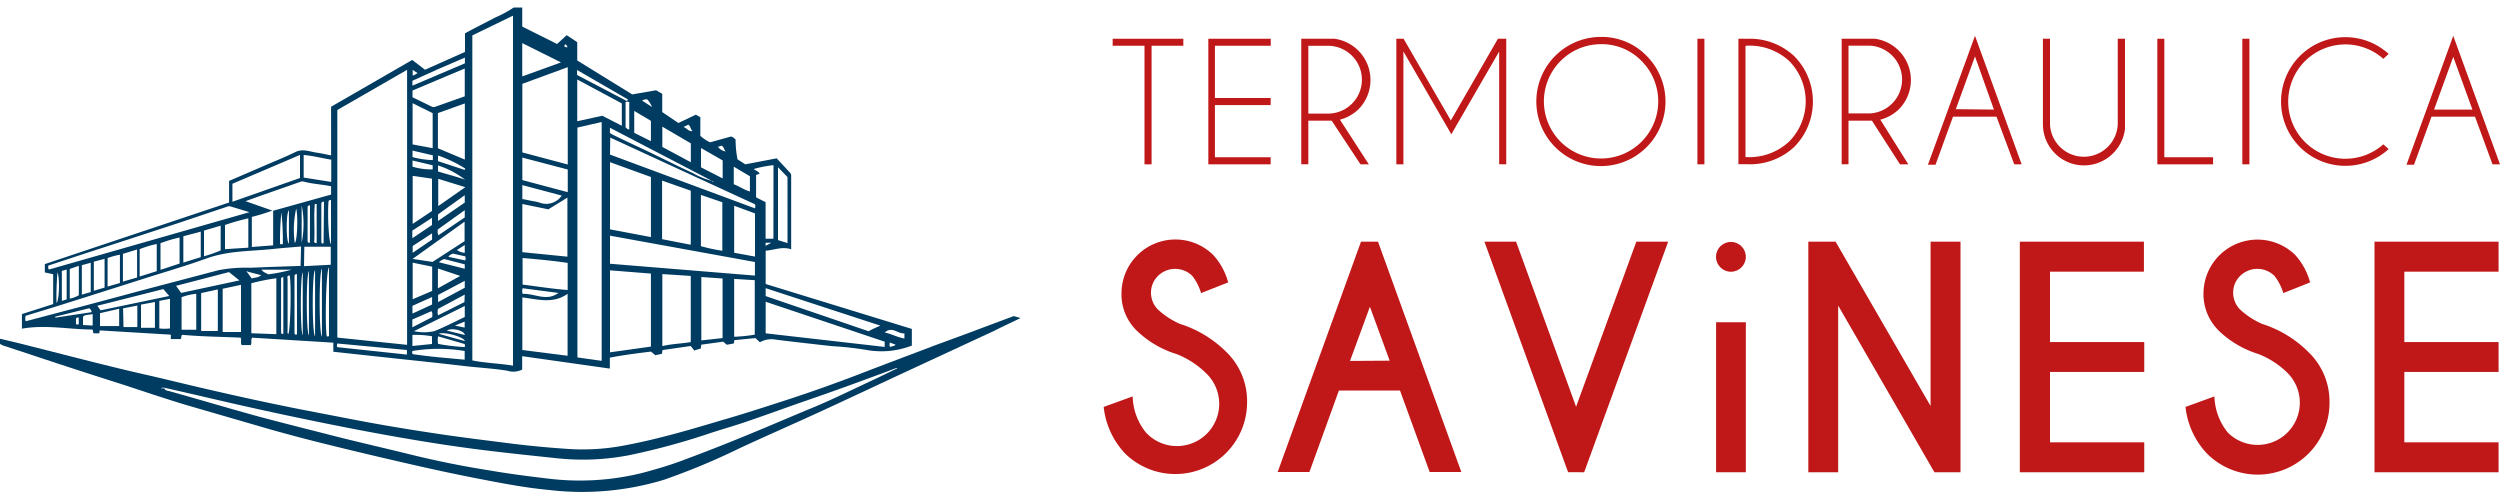 <svg id="Livello_1" data-name="Livello 1" xmlns="http://www.w3.org/2000/svg" viewBox="0 0 300 60"><defs><style>.cls-1{fill:#c01818;}.cls-2{fill:#003b61;}</style></defs><g id="Raggruppa_10" data-name="Raggruppa 10"><g id="Raggruppa_7" data-name="Raggruppa 7"><path id="Tracciato_9" data-name="Tracciato 9" class="cls-1" d="M138.19,5.49V19.72h-.85V5.49h-3.82V4.65H142v.84Z"/><path id="Tracciato_10" data-name="Tracciato 10" class="cls-1" d="M152.49,4.65v.84h-6.7v6.27h6.69v.85h-6.69v6.26h6.69v.85H145V4.65Z"/><path id="Tracciato_11" data-name="Tracciato 11" class="cls-1" d="M159.8,14.48H157v5.23h-.85V4.65h4a5,5,0,0,1,2.9,8.43,5,5,0,0,1-2.26,1.28l3.47,5.36h-1ZM157,5.5v8.13h2.56a4.07,4.07,0,0,0,0-8.13H157Z"/><path id="Tracciato_12" data-name="Tracciato 12" class="cls-1" d="M168.43,4.65l5.67,9.8,5.65-9.8h1l0,.06v15h-.85V6.18l-5.74,9.93-5.75-9.93V19.72h-.85v-15l0-.07Z"/><path id="Tracciato_13" data-name="Tracciato 13" class="cls-1" d="M197.58,6.69a7.75,7.75,0,1,1-5.47-2.26A7.48,7.48,0,0,1,197.58,6.69ZM192.11,5.3a6.86,6.86,0,1,0,4.86,2,6.65,6.65,0,0,0-4.86-2Z"/><path id="Tracciato_14" data-name="Tracciato 14" class="cls-1" d="M204.53,4.65V19.72h-.84V4.65Z"/><path id="Tracciato_15" data-name="Tracciato 15" class="cls-1" d="M209.46,4.66h.07a7.8,7.8,0,0,1,5.76,2.06,7.74,7.74,0,0,1,0,10.93,7.79,7.79,0,0,1-5.76,2.05h-.07v0h-.85V4.65h.85Zm0,.87V18.85h.07A7,7,0,0,0,214.68,17a6.87,6.87,0,0,0,0-9.7,7,7,0,0,0-5.15-1.81Z"/><path id="Tracciato_16" data-name="Tracciato 16" class="cls-1" d="M224.63,14.48h-2.81v5.23H221V4.65h4a5,5,0,0,1,2.9,8.43,5,5,0,0,1-2.26,1.28L229,19.72h-1Zm-2.81-9v8.13h2.56a4.07,4.07,0,0,0,0-8.13h-2.57Z"/><path id="Tracciato_17" data-name="Tracciato 17" class="cls-1" d="M239.58,14h-5.22l-2.1,5.77h-.91L237,4.3l5.6,15.42h-.89Zm-.31-.85L237,6.77l-2.3,6.33Z"/><path id="Tracciato_18" data-name="Tracciato 18" class="cls-1" d="M254.13,4.65H255V15.48a5,5,0,0,1-1.44,2.93,4.93,4.93,0,0,1-8.41-3.47V4.65H246V14.94a4.07,4.07,0,0,0,8.13,0Z"/><path id="Tracciato_19" data-name="Tracciato 19" class="cls-1" d="M258.88,19.72V4.65h.84V18.87h5.85v.85Z"/><path id="Tracciato_20" data-name="Tracciato 20" class="cls-1" d="M269.93,4.65V19.72h-.85V4.65Z"/><path id="Tracciato_21" data-name="Tracciato 21" class="cls-1" d="M286,17.32l.64.57a7.72,7.72,0,1,1,0-11.42l-.64.59a6.86,6.86,0,1,0,0,10.26Z"/><path id="Tracciato_22" data-name="Tracciato 22" class="cls-1" d="M297,14h-5.22l-2.1,5.77h-.9L294.39,4.3,300,19.72h-.9Zm-.31-.85-2.3-6.33-2.3,6.33Z"/></g><g id="Raggruppa_8" data-name="Raggruppa 8"><path id="Tracciato_23" data-name="Tracciato 23" class="cls-2" d="M62.67.9V3.19l4.18,2.09L68,4.22l1.27.84v2.2l6.6,4.07,2.86-.5.74.43v2.19l1.94,1.31,2.1-1,.53.31V16.3a4.6,4.6,0,0,0,1.17.78l2.52-.7a1.14,1.14,0,0,1,.54.38,12.5,12.5,0,0,0,.23,2.36l.94.6L93.2,19l1.55,1.67a.53.53,0,0,1,.19.41c0,2.92,0,5.83,0,8.84-1.07-.38-2,.09-3.06.16v4l17.54,5.39v2a10.09,10.09,0,0,1-5.16.57,38.22,38.22,0,0,0-4.4-.5c-2.24-.25-4.5-.5-6.74-.78a2.82,2.82,0,0,0-1.93.31l-.54-.5-2.46.24c-.2.09,0,.27-.16.41l-.81.15L86.78,41l-2.63.36-.05.45-.78.25-.44-.54L79.55,42c-.17.12,0,.31-.16.47l-.76.15-.51-.43c-1.62.2-3.27.4-4.94.73v1.31L62.66,42.74v1.61a2.39,2.39,0,0,1-1.8.13c-1.72-.27-3.45-.36-5.17-.56-2.64-.31-5.29-.59-7.93-.87L40,42.21V41.12l-9.74-.6c-.21.29,0,.61-.17.89H29c-.17-.28,0-.59-.12-.89-2.35-.11-4.72-.13-7-.34-.21.14-.05.36-.21.51H20.5l0-.53L12,39.65c-.11,0,0,.23-.11.35h-.63c-.17-.09,0-.3-.2-.46-2.76,0-5.56-.61-8.43-.1V37.69l3.75-1.2V32.91l-1-.22v-1l22.11-7.39V21.71l4.43-1.91c1.19-.51,2.4-1,3.56-1.57.91-.43,1.74,0,2.61.1.53.08,1.06.2,1.64.32V12.81l9.74-5.62L51,8.37l4.8-2.14V4C57,3.34,58.23,2.74,59.43,2.1A13.6,13.6,0,0,0,61.65.9ZM68.1,5.61s-.11,0,0,.08l0-.08-.22-.32-.2.23c.15.1.26.23.43.09Zm19,12.59v0h0c-.2-.21-.23-.54-.48-.72l-.47.14a1.51,1.51,0,0,0,.94.56Zm-4-2.48s-.06,0,0,0,0,0,0,0c-.24-.2-.22-.58-.5-.76l-.59.28c.45.14.63.59,1.1.48ZM29.73,32.6s-.08-.09-.15,0l.09.08.53.73c.4-.11.8-.08,1.14-.39ZM85.48,21.71c0,.17,0,.1.19.07l-.2-.06L73.19,15.33v.61a1.37,1.37,0,0,0,.29.2C75.22,17,77,17.8,78.7,18.63c1.48.71,2.94,1.46,4.43,2.13A8.29,8.29,0,0,0,85.48,21.71Zm-45-8.51V40.51l8.37.87v-33ZM56.68,4.25v39c1.61.33,3.24.35,4.88.63v-42ZM72.2,14.64l-2.91.67V42.89l2.91.41Zm-4.07,5.1V8.06l-5.45,2v8.23Zm-32,9.84c-1.15.1-2.27.18-3.39.3-2.65.28-5.34.19-7.91,1.12-2.3.83-4.64,1.52-7,2.26Q12.1,35.09,6.37,36.89l-3.28,1a.94.94,0,0,0,0,.66l7.58-2,6.49-1.74,9.08-2.39a17.57,17.57,0,0,1,3.83-.29c2-.09,4-.15,6-.22ZM73.2,32.44v9.84l4.91-.69V32.83Zm17.39-1L73.2,28.28v3.37l17.39,1.42ZM73.2,27.52l4.91.93V21.24L73.2,19.46ZM62.68,35.69V42l5.43.69V35.26c-1.76,1.24-3.58.65-5.43.43Zm0-11.21v5.78l5.41.54V23.71l-2.29,1.41ZM106.16,41,91.88,36.21V40l14.28,1.63ZM82.89,33.11l-3.41-.22v8.64c1.14-.27,2.27-.29,3.41-.48ZM32.68,25.27a22.61,22.61,0,0,1-2.46.76v3.61l2.56-.2V25.29l6.95-1.94v-1c-1.11-.23-2.23-.27-3.3-.56a.61.61,0,0,0-.3,0l-4.78,1.67-1.89.68ZM79.45,28.7l3.44.67V22.88l-3.44-1.21ZM29.94,25.46l-2.35-.71a.74.74,0,0,0-.39.07l-5.78,1.94q-5.58,1.83-11.16,3.64L5.8,31.87c0,.18-.08.33.09.47ZM73.2,18.55,90.59,25a.6.6,0,0,0,0-.49l-17.36-8ZM36,18.59l-8.11,3.46v2.16L36,21.36ZM33.16,40.1V33.39a24.79,24.79,0,0,0-3,.6v6Zm51-6.86v7.61l2.55-.28V33.42ZM69.27,14.55l3-.66,2.35,1.2V12.41L69.27,9.54Zm-1.15,17c-1.83-.28-3.62-.43-5.41-.59v3.19c1.83.23,3.61.52,5.41.65ZM55.78,12.41l-3.23,1.16v4.22l3.23,1.36ZM88.1,33.47v6.94a18.62,18.62,0,0,0,2.47-.25V33.62ZM55.77,8.22,49.5,10.86v.81l2.36,1.15a.53.53,0,0,0,.35,0l3.56-1.26ZM86.68,30.09V24.27l-2.57-.88v6.15A20.25,20.25,0,0,0,86.68,30.09Zm-24-8.48,5.45,1.45V20.34l-5.45-1.43Zm27.92,4-2.5-.92v5.64l2.5.46Zm1.28,9.92,12.35,4.22a12.27,12.27,0,0,1,1.42-.67l-13.77-4.5Zm.94-15.71a13.6,13.6,0,0,0-2.37.46c.23.21.56.27.71.56l-.43.16v2.68l1.14.58v4.39h.94ZM26.72,34.65v5.19h2.2V34.18Zm25.12-9.33V21.44l-2.32-.34v5.77Zm.08-7.54v-4.2l-2.41-1.2v4.95Zm3.83,11.16V26.6l-6.24,4.47,2.39.36Zm37.61-.13,1.14.36V21.25l-1.14-1.18ZM26.14,34.73l-2,.44v4.55h2ZM27,29.9l2.8-.18V26.2A25.32,25.32,0,0,0,27,27ZM62.67,9.17l4.65-1.68L62.67,5.17ZM36.44,18.59v2.72l3.31.52V19.16c-1.1-.17-2.17-.47-3.3-.56ZM49.52,31.52v4.39l2.34-1V32ZM82.9,17.2l-3.42-2v2.43l3.42,1.84ZM23.55,39.57V35.25a7.63,7.63,0,0,0-1.76.41v3.91Zm3.93-6.92L21.13,34.3l.6.85,7-1.5Zm9-.71,3.21-.17V29.61H36.52Zm-14.93-.31V28.5a16.3,16.3,0,0,0-2.29.68v3.2Zm-2.74.91V29.28a12.12,12.12,0,0,0-2.05.62v3.28ZM22,28.35v3.16l2.09-.65V27.8ZM49.67,39.74a5.78,5.78,0,0,0,2.45,0c1.24-.5,2.43-1.12,3.65-1.7V36.72Zm-37.6-2.5,8.24-1.72-.71-.83-7.92,2ZM26.48,27.08l-2,.59v3.08a14.75,14.75,0,0,0,2-.7Zm36.2-4.87v1.67l1,.2c.33.07.68.11,1,.21a2.25,2.25,0,0,0,2.73-.82ZM55.76,42.12a19.18,19.18,0,0,0-6.28,0c0,.14-.07.27.07.38,2.07.31,4.14.47,6.21.66ZM16.45,29.94l-1.7.52v3.33l1.7-.49Zm67.67-9.86,2.6,1.33V19.25l-2.6-1.49ZM12.91,31v3.39l1.48-.43V30.57a7.72,7.72,0,0,0-1.48.4Zm65.2-16.5-2-1.19v2.63l2,1ZM18.59,39.34v-3.1l-1.67.31v2.79Zm34-14.61,3.25-2.27-3.25-1ZM40.49,41.66l8.34.89V42l-8.34-.78a.51.51,0,0,0,0,.48ZM11.26,31.4v3.49l1.29-.38V31.06Zm7.86,4.7v3.31a5,5,0,0,0,1.28,0V35.86ZM49.49,10.28l6.3-2.68V6.91L52.61,8.28,49.49,9.69ZM12,37.58v1.55H14.3V37.05Zm2.82,1.67h1.66V36.67L14.77,37ZM9.46,35.43V31.9l-1.09.37v3.57a3.6,3.6,0,0,0,1.09-.41Zm1.43-.38V31.53l-1.07.29v3.54ZM88.05,20v2.11c.66.24,1.23.67,1.94.87V21.15ZM37.81,32.43c-.37.24-.38,7.57,0,7.93ZM52.55,34.6l2.68-1.49-2.68-.89ZM38.63,32.25c-.37.37-.35,7.92,0,8.13Zm10.86,9.27,2.35-.24v-.93a11.62,11.62,0,0,0-2.35-.16ZM34,33.26c-.25,0-.27.1-.27.25V39.8c0,.21.05.34.27.24Zm21.77.44-3.2,1.69v.86l3.2-1.72Zm0,1.65-3.21,1.72a1.55,1.55,0,0,0,0,.77l3.17-1.59Zm0-11.93-3.21,2.31v.79l3.21-2.21ZM69.25,9l6,3.14.1-.21L69.25,8.4ZM67,35.15l-4.28-.56a1.13,1.13,0,0,0,0,.68c1.41-.09,2.84.95,4.28-.11ZM55.77,25.22l-3.24,2.32c0,.26-.05.46.08.69l3.16-2.14ZM39.48,32.1c-.35.22-.51,6.85-.27,8.26.32.09.27-.14.27-.32v-1.9c0-2,0-4,0-6Zm-2.41.43c-.36.49-.32,7.48,0,7.71Zm-.74,7.68V32.69c-.31.42-.3,7.23,0,7.53Zm-.7-7.31c-.27,0-.29.12-.29.32v6.63c0,.19,0,.37.3.27ZM8,35.93V32.34l-.58.17v3.6Zm41.5,1.7,2.35-1.09v-.9L49.49,36.7Zm6.21,3.64-3.13-.91a2,2,0,0,0,0,.91,25.71,25.71,0,0,0,3.16.38.32.32,0,0,0,0-.37ZM34.78,33.06c-.41,0-.27.28-.27.46,0,2,0,4.09,0,6.13,0,.14-.05.3.07.44.26-.15.41-5.73.19-7Zm4.1-8.86c-.33,0-.32.19-.32.36,0,1.45,0,2.91,0,4.36,0,.17,0,.37.27.27Zm10.6,4.39L51.84,27v-.86l-2.36,1.53Zm-9.76.69V24c-.29,0-.3.13-.31.32-.11,1.72.05,4.79.32,5Zm9.76,10,2.39-1.23c0-.24.07-.46-.09-.71l-2.3,1ZM51.85,28l-2.33,1.52v.82l2.33-1.59ZM49.5,18.07v.78a10.14,10.14,0,0,0,2.44.36l0-.57Zm2.42,1.76-2.42-.57V20a7.9,7.9,0,0,0,2.42.33Zm.64-.49,3.2,1.05.07-.16a15.14,15.14,0,0,0-3.27-1.57Zm0,1.23c1.09.35,2.19.61,3.26,1a10.74,10.74,0,0,0-3.26-1.72Zm22.51-8.3v3c.12.1.21.28.44.25V12.25a.56.56,0,0,0-.44,0ZM55.77,31.72l-2.45-.63a1.47,1.47,0,0,0-.65.38l3.1.78ZM6.63,38l0,.12L11,37.46a.63.63,0,0,0-.3-.47Zm4.49-.32c-.4.15-.82,0-1.16.32V39l1.16.07ZM38,29.16V24.48h-.22c-.14,1.41,0,2.84-.06,4.26,0,.16-.13.45.29.43Zm-.8-4.52c-.29,0-.29.18-.29.34,0,1.28,0,2.57,0,3.85,0,.17,0,.36.28.28Zm-1,0v4.49a11.31,11.31,0,0,0,0-4.49Zm-4,8.28A20.35,20.35,0,0,0,35,32.36H31.38c.24.35.58.41.84.58Zm3.17-3.77c.29-.1.42-3.25.17-4.11a11.59,11.59,0,0,0-.17,4.11Zm-.7.08v-4c-.37.35-.34,3.85,0,4Zm71.5,10.67c.84.18,1.54.59,2.36.72V40c-.79.1-1.46-.91-2.36-.1ZM33.61,29.3l.33,0a32.63,32.63,0,0,0-.17-3.83,30,30,0,0,0-.16,3.79ZM6.78,36.35c.31-.21.43-2.92.12-3.67a32,32,0,0,0-.12,3.66Zm49,4.58c-.07-.5-2.53-1.17-3.13-.87Zm0-10.18-1.44-.32c-.19.12-.41.14-.52.39l2,.43a.61.61,0,0,0,0-.51Zm0,9.45c-.06-.54-1.55-.91-2.16-.53ZM54.83,30a1.85,1.85,0,0,0,.94.34v-.94Zm-.24,9.07,1.17.24v-.72Zm22.46-27,1.19.77a3.06,3.06,0,0,0-.56-.91,1,1,0,0,0-.62.13ZM9.45,38.94V38.1c-.12,0-.25,0-.33.12v.7Zm97.32,2.16c0,.21-.1.37.06.53.19-.1.45-.05.64-.27ZM49.52,8.39v.66c.27,0,.36-.2.61-.27ZM91.87,29.5l.69-.37-.69,0Z"/><path id="Tracciato_24" data-name="Tracciato 24" class="cls-2" d="M0,41.26v-.61c1,.23,1.93.45,2.88.69l4.72,1.2c3.27.83,6.54,1.67,9.82,2.41,2.44.55,4.86,1.16,7.29,1.72,3.72.86,7.45,1.68,11.19,2.42l6.26,1.21c3.29.64,6.61,1.19,9.93,1.69,3,.46,6.08.83,9.12,1.22q3.61.45,7.23.68a26.68,26.68,0,0,0,6.67-.47c3.9-.74,7.71-1.86,11.52-3,2.45-.7,4.87-1.49,7.29-2.27q5.25-1.7,10.38-3.71c2.62-1,5.26-2,7.9-3,3.17-1.15,6.31-2.34,9.45-3.51l.81.24c-1.11.54-2.12,1-3.14,1.52l-10.54,4.89c-3.5,1.63-7,3.28-10.5,4.89-3.16,1.45-6.35,2.84-9.51,4.31a82.44,82.44,0,0,1-9.06,3.78,33.68,33.68,0,0,1-13.79,1.24c-2.94-.27-5.83-.84-8.73-1.4-2.72-.53-5.43-1.12-8.13-1.74q-5-1.14-10-2.38-3.28-.81-6.55-1.73c-3.45-1-6.9-2-10.34-3-2.43-.74-4.84-1.55-7.26-2.35Q9.57,44.51,4.22,42.73L.62,41.54A2,2,0,0,1,0,41.26Zm19.73,5.27-.36,0v.08l.37,0c.09.29.38.27.58.33,3.61,1,7.22,2.09,10.85,3.08,3,.8,6,1.55,8.94,2.3s5.86,1.41,8.78,2.13c3.25.81,6.54,1.48,9.85,2,2.38.41,4.78.72,7.19,1A31.06,31.06,0,0,0,77,56.77c1.81-.48,3.59-1,5.33-1.68,3.18-1.18,6.33-2.45,9.46-3.76l5-2.11c2.52-1,5-2.23,7.46-3.38,1.16-.53,2.3-1.1,3.45-1.65a.22.22,0,0,0-.21,0c-2,.75-4.06,1.51-6.1,2.25-1.89.68-3.8,1.35-5.7,2-2.1.75-4.21,1.51-6.33,2.23-1.47.5-3,.92-4.44,1.41a83.48,83.48,0,0,1-9.3,2.52,29.38,29.38,0,0,1-9.07.36c-3.52-.37-7-.73-10.54-1.21s-7-1.06-10.45-1.69c-2.95-.54-5.88-1.12-8.82-1.73q-5.52-1.14-11-2.42-3-.7-6-1.38Z"/></g><g id="Raggruppa_9" data-name="Raggruppa 9"><path id="Tracciato_25" data-name="Tracciato 25" class="cls-1" d="M141.16,42.48a11.94,11.94,0,0,1-4.76-2.81,6.08,6.08,0,0,1-1.82-4.52,6.47,6.47,0,0,1,11-4.56,7.86,7.86,0,0,1,1.8,3.3l-3.25,1.28a6.26,6.26,0,0,0-1.06-2.07,2.93,2.93,0,0,0-4.1,0,2.79,2.79,0,0,0-.85,2,2.85,2.85,0,0,0,.85,2.06,9.38,9.38,0,0,0,2.63,1.71,13.69,13.69,0,0,1,5.51,3.32,8.2,8.2,0,0,1,2.54,6.08A8.61,8.61,0,0,1,135,54.41a9.67,9.67,0,0,1-2.56-5.58l3.48-1.26a7.15,7.15,0,0,0,1.6,4.34,5.07,5.07,0,1,0,7.16-7.17h0A10.4,10.4,0,0,0,141.16,42.48Z"/><path id="Tracciato_26" data-name="Tracciato 26" class="cls-1" d="M165.36,29l10,27.64h-3.8l-3.56-9.78h-7.33l-3.54,9.78h-3.81l10-27.64Zm1.4,14.28-2.37-6.47L162,43.31Z"/><path id="Tracciato_27" data-name="Tracciato 27" class="cls-1" d="M188.17,56.66,178.13,29h3.8l7.2,19.81L196.36,29h3.82L190.1,56.67Z"/><path id="Tracciato_28" data-name="Tracciato 28" class="cls-1" d="M209.5,38.67v18h-3.57v-18Z"/><path id="Tracciato_29" data-name="Tracciato 29" class="cls-1" d="M217,29h3.27l11.4,19.72V29h3.59V56.67h-3.13l-11.55-20v20H217Z"/><path id="Tracciato_30" data-name="Tracciato 30" class="cls-1" d="M257.27,29V32.6H246v8.45h11.31v3.58H246v8.45h11.31v3.59H242.38V29Z"/><path id="Tracciato_31" data-name="Tracciato 31" class="cls-1" d="M271,42.48a11.94,11.94,0,0,1-4.76-2.81,6.15,6.15,0,0,1-1.82-4.52,6.48,6.48,0,0,1,11-4.56,8,8,0,0,1,1.79,3.3L274,35.17a6.48,6.48,0,0,0-1.07-2.07,2.93,2.93,0,0,0-4.1,0,2.79,2.79,0,0,0-.85,2,2.85,2.85,0,0,0,.85,2.06,9.38,9.38,0,0,0,2.63,1.71A13.69,13.69,0,0,1,277,42.24a8.2,8.2,0,0,1,2.54,6.08,8.61,8.61,0,0,1-14.72,6.09,9.67,9.67,0,0,1-2.56-5.58l3.47-1.26a7.22,7.22,0,0,0,1.61,4.34,5.06,5.06,0,0,0,7.15-7.17A10.26,10.26,0,0,0,271,42.48Z"/><path id="Tracciato_32" data-name="Tracciato 32" class="cls-1" d="M299.83,29V32.6H288.52v8.45h11.31v3.58H288.52v8.45h11.31v3.59H284.94V29Z"/><circle id="Ellisse_1" data-name="Ellisse 1" class="cls-1" cx="207.71" cy="30.82" r="1.79"/></g></g></svg>